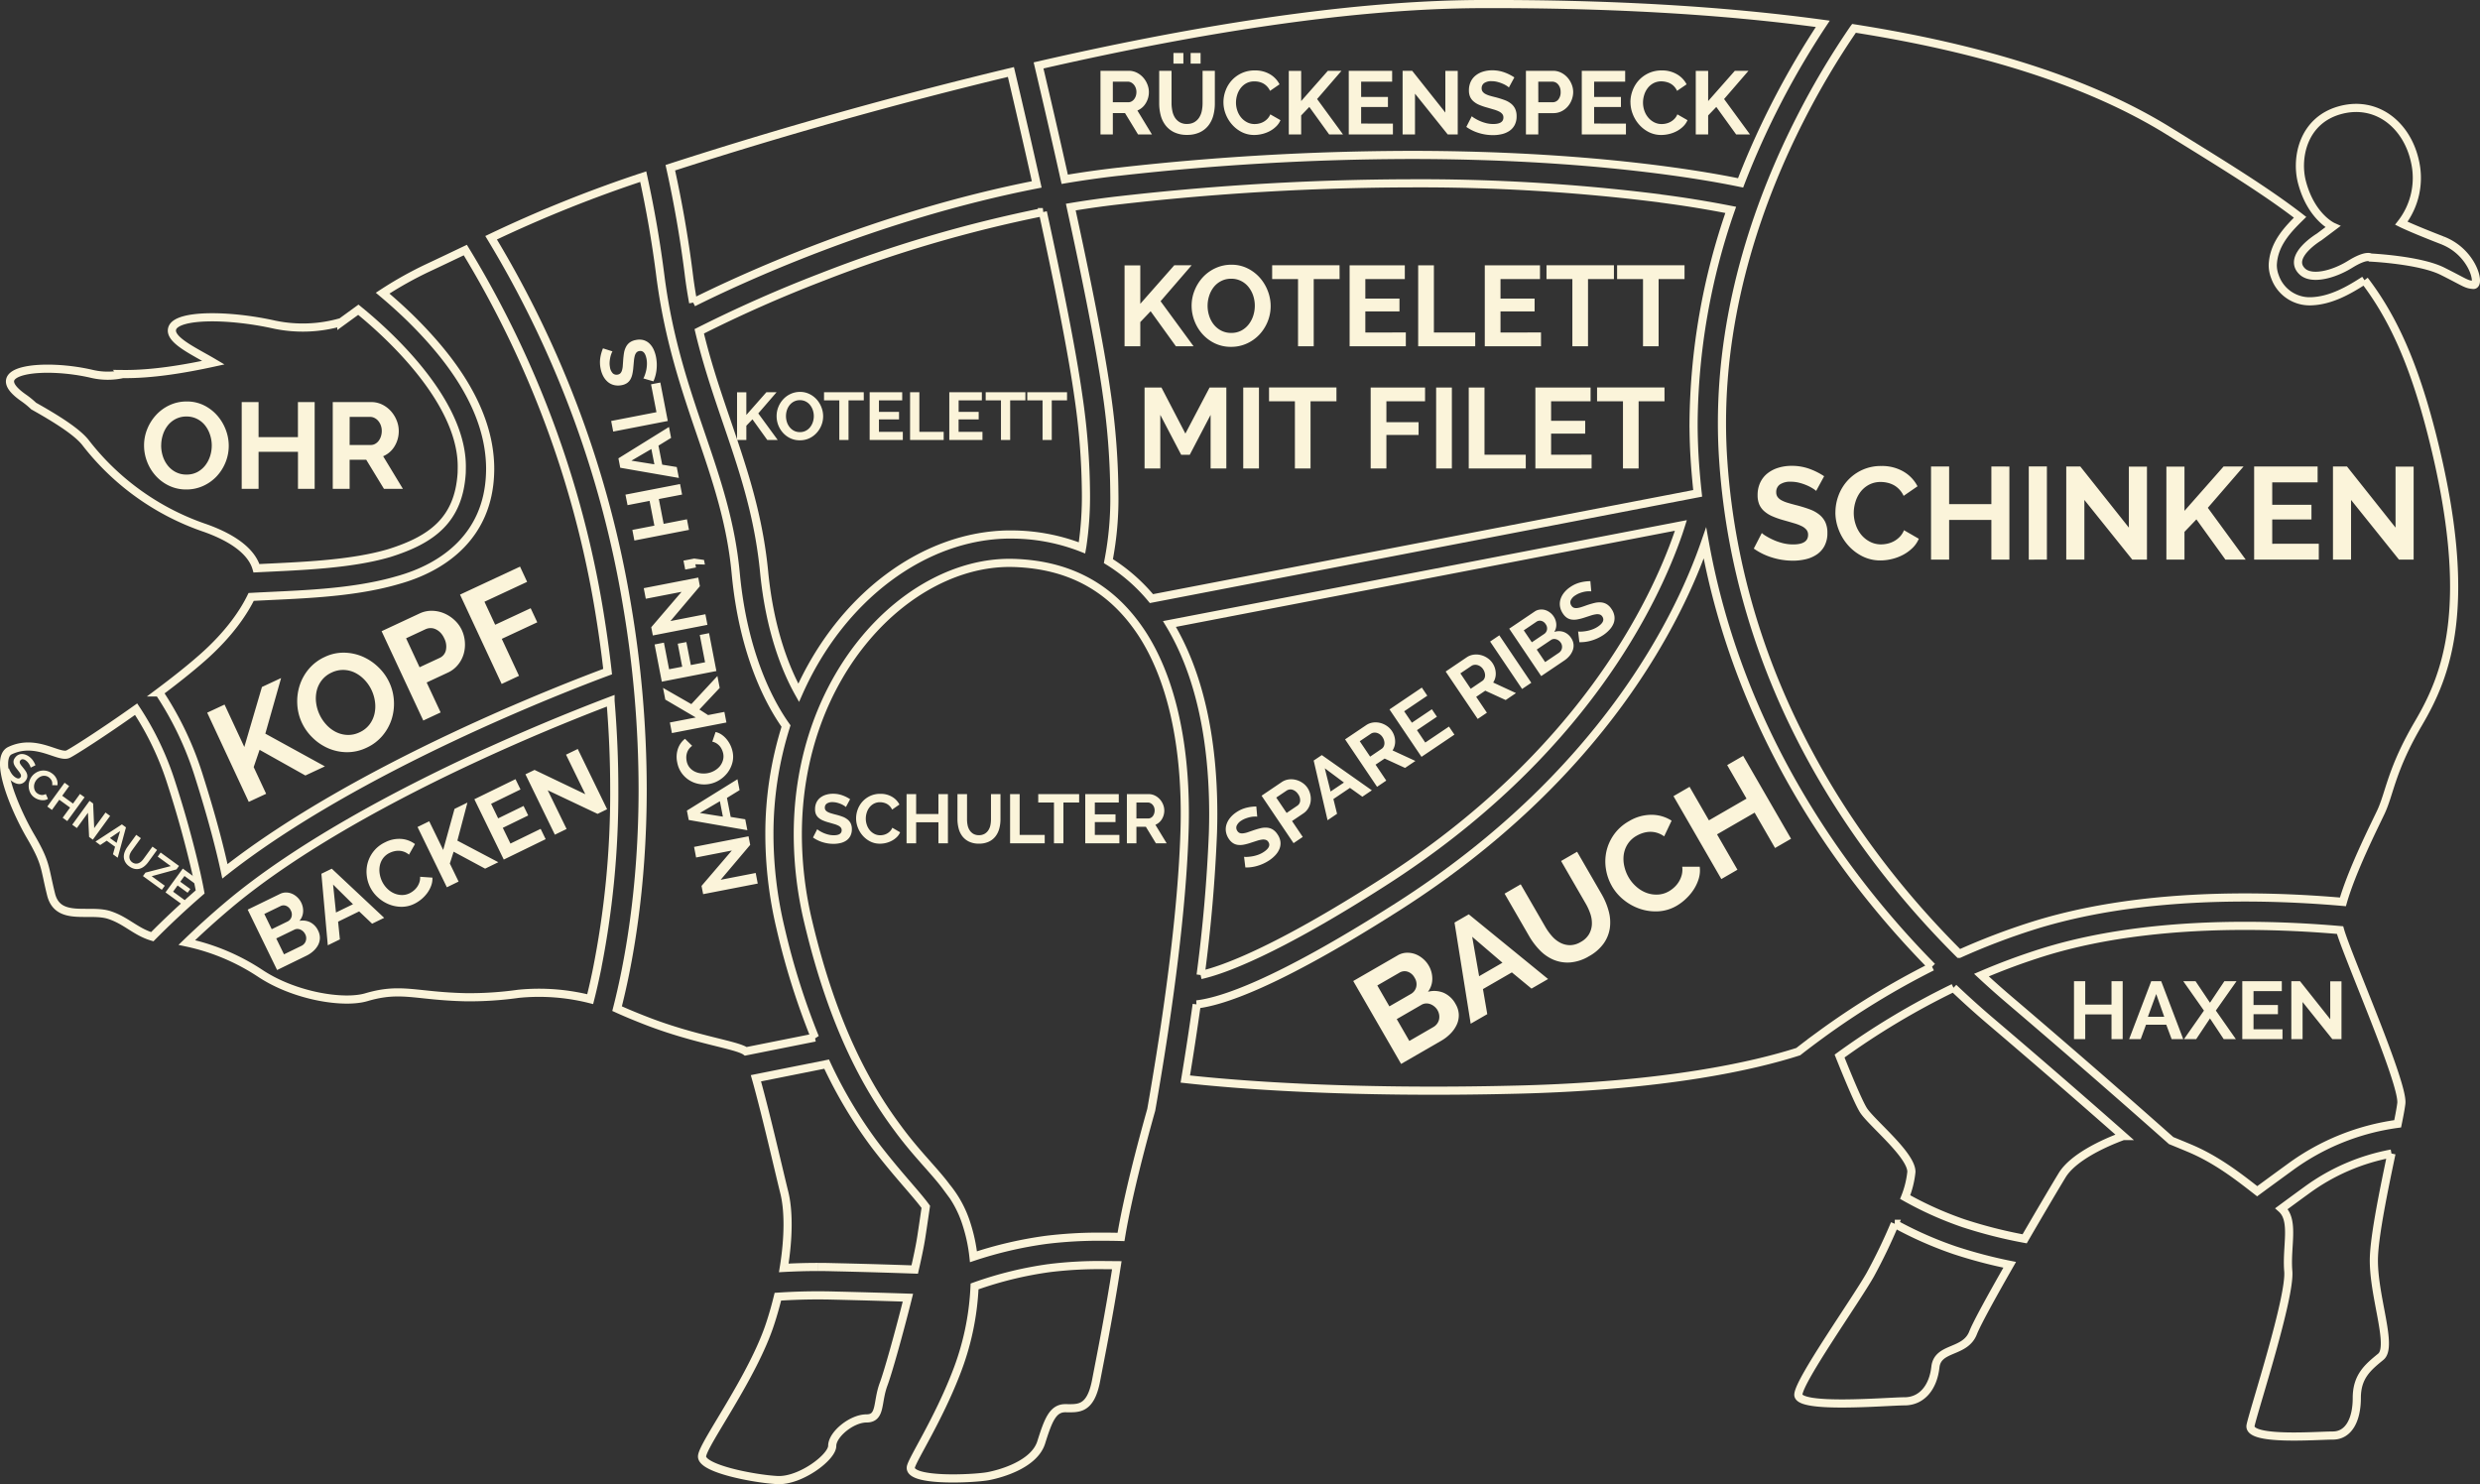 <svg xmlns="http://www.w3.org/2000/svg" width="608.75" height="364.32"><rect width="100%" height="100%" fill="#333333" stroke="none"/><path fill="none" stroke="#fbf4da" stroke-width="2" d="M294.71 239.35c5.36-1.18 18.39-5.83 44.75-22.71 49.05-31.35 66.71-69.02 72.5-85.71q.35-1.03.64-1.95l-125.54 24.19c7.37 12.18 10.73 28.3 10.75 46.54q0 2.4-.08 4.85a381.68 381.68 0 0 1-3.02 34.78M200.8 311q1.74 0 3.55.05c8.89.2 15.65.42 20.18.58.72-3.14 1.3-5.93 1.62-8 .45-2.92.8-5.37 1.1-7.38-2.47-3.38-7.14-8.15-12.63-15.37a113.12 113.12 0 0 1-11.71-19.67l-17.36 3.47c2.43 8.6 5.76 23.23 6.96 28.02 1.09 4.34 1.12 10.9-.12 18.53 2.63-.14 5.45-.23 8.4-.23m-.75-56.32a179.58 179.58 0 0 1-8.42-26.74 99.97 99.97 0 0 1-2.76-23.08 87.78 87.78 0 0 1 4.08-26.64c-3.51-4.9-10.38-16.84-12.33-37.3-2.32-25.42-14.5-42.3-18.49-73a276.35 276.35 0 0 0-4.23-24.56 319.33 319.33 0 0 0-37.34 15 254.58 254.58 0 0 1 33.33 90.04 272.05 272.05 0 0 1 3.87 45.32c0 24.85-3.61 43.49-6.28 53.87 2.02.92 4.45 1.94 7.4 3.08 11.93 4.6 22.02 5.8 24.19 7.4z"/><path fill="none" stroke="#fbf4da" stroke-width="2" d="M117.48 185.65c-20.08 9.27-44.5 22.24-61.5 36.58a205.39 205.39 0 0 0-10.12 9.13 52.53 52.53 0 0 1 17.98 7.54c8.41 5.6 20.46 7.54 26.07 5.89 8.55-2.53 12.05-.28 24.39 0a86.22 86.22 0 0 0 13.03-.85 51.28 51.28 0 0 1 17.54 1.32c.5-1.96 1.02-4.21 1.55-6.76a221.26 221.26 0 0 0 4.36-44.78c0-6.76-.28-14-.92-21.69a508 508 0 0 0-32.38 13.62m83.32 132.32c-3.53 0-6.84.13-9.86.33-.51 2.07-1.1 4.2-1.8 6.34-4.2 13.17-16.53 29.7-16.81 32.79s12.9 5.6 18.5 5.88 13.45-5.6 13.45-8.4 4.77-6.73 8.41-6.73 2.53-3.92 4.2-8.4c1.03-2.73 3.71-12.21 5.97-21.24-4.45-.15-10.7-.34-18.68-.53q-1.72-.04-3.4-.04M407.58 48.7A471.67 471.67 0 0 0 346.3 45a640.88 640.88 0 0 0-71 4.1c-4.2.46-8.35 1.05-12.46 1.73 3.67 16.8 7.15 34 8.79 45.58a177.52 177.52 0 0 1 1.9 24.63 79.9 79.9 0 0 1-1.46 16.7 43.26 43.26 0 0 1 10.57 9.2l134.08-25.84q-.39-3.54-.65-7.15-.36-5.08-.36-10.05a162.7 162.7 0 0 1 9.12-52.38 263.3 263.3 0 0 0-17.26-2.8m-158.83 89.46-.9-.01c-12.41-.02-25.42 6.67-35.34 18.45s-16.67 28.5-16.67 48.24a93.06 93.06 0 0 0 2.57 21.47c6.17 25.96 14.6 40.7 21.8 50.4 4.72 6.48 9.1 10.54 12.14 14.66a27.03 27.03 0 0 1 4.94 9.2 39.8 39.8 0 0 1 1.67 7.9 98.37 98.37 0 0 1 17.82-4.14 106.73 106.73 0 0 1 13.9-.78c1.51 0 3.02.02 4.5.06 1.6-9.75 5.06-22.83 7.42-31.21q.5-2.83 1-5.84c3.2-18.93 6.54-42.8 7.16-62.25q.08-2.33.08-4.62c0-18.1-3.56-33.53-10.53-44.21-7.02-10.67-17.05-16.88-31.57-17.32m8.98 173.08a90.97 90.97 0 0 0-18.16 4.4l-.33.12a66.2 66.2 0 0 1-4.63 21.57c-4.36 11.15-10.27 20.29-10.97 22.6-1.15 3.88 15.4 3.06 18.96 2.4 3.35-.64 11.32-2.96 13-8.28s2.8-8.4 5.89-8.4 6.16.55 7.57-6.73c1.23-6.43 3.12-15.7 5.1-28.37l-3.45-.03a100 100 0 0 0-12.98.72"/><path fill="none" stroke="#fbf4da" stroke-width="2" d="M201.7 68.03a328.31 328.31 0 0 0-30.06 13.3c5 20.88 13.67 36.24 15.91 58.92 1.4 14.56 5.38 24.24 8.49 29.81 10.46-23.63 30.93-38.74 51.8-38.86l1.08.01a47.53 47.53 0 0 1 16.68 3.28l.07-.4a83.1 83.1 0 0 0 .89-13.06 170.5 170.5 0 0 0-1.84-23.66c-1.59-11.3-5.07-28.5-8.74-45.3a325.12 325.12 0 0 0-54.28 15.96m-81.38 46.9q0 .72-.03 1.45c-.57 14.92-11.03 22.85-22.8 26.07-11.5 3.34-24.97 3.48-35.84 4.08-1.64 3.37-5.1 8.89-12.1 15.03-3.11 2.73-6.77 5.62-10.5 8.41a80.1 80.1 0 0 1 9.6 19.97c3.53 11.06 5.5 19 6.56 23.94 32.59-25.63 83.78-45.24 93.94-49.02q-.83-7.41-2.14-15.3a247.38 247.38 0 0 0-32.79-88.18c-2.98 1.42-6 2.87-9.17 4.35a92.5 92.5 0 0 0-11.13 6.23c2.18 1.83 4.5 3.9 6.83 6.17 9.49 9.34 19.47 22.1 19.57 36.8m49.83-40.66c10.9-5.45 44.62-21.24 84.33-29a2347.5 2347.5 0 0 0-6.34-27.6 1132.7 1132.7 0 0 0-83.6 23.5 283.25 283.25 0 0 1 4.5 25.87c.3 2.5.68 4.9 1.11 7.24M48.08 213.88a263.1 263.1 0 0 0-6.07-21.82 72.81 72.81 0 0 0-8.6-17.98c-8.08 5.75-15.33 10.36-16.66 11.02-2.24 1.12-7.85-3.92-14.3-.84-4 1.91 1.12 14.3 5.05 21.02s3.36 7.56 5.04 14.29 9.4 3.44 14.3 5.04c4.17 1.36 6.43 4.1 10.54 5.32 3.54-3.58 7.45-7.26 11.75-10.99-.21-1.15-.54-2.81-1.05-5.06"/><path fill="none" stroke="#fbf4da" stroke-width="2" d="M5.82 97.68a21.26 21.26 0 0 1 2.44 1.99c5.32 2.99 10.52 6.2 12.7 8.93a62.56 62.56 0 0 0 29.43 21.02c8.91 3.18 11.77 7.08 12.57 9.87 10.68-.53 22.96-.89 32.58-3.72 10.52-3.3 17.1-8.18 17.79-19.72l.02-1.12c.29-14.73-14.71-30.22-25.39-38.9l-4.17 3.03a33.98 33.98 0 0 1-16.35.64c-11.3-2.53-23.87-2.55-25.13.82-1.06 2.83 5.3 5.67 10.08 8.5-7.04 1.53-14.97 2.88-22.26 2.8a17 17 0 0 1-7.5-.03c-11.56-2.73-27.11-1.26-16.81 5.89m268.7-55.52a648.01 648.01 0 0 1 71.78-4.13c43.75 0 71.83 4.96 80.95 6.86a203.77 203.77 0 0 1 20.18-39.04C422.2 2.4 393.88.89 363.23 1c-33.38.13-72.77 6.9-108.3 15.06 1.87 7.92 4.14 17.7 6.42 27.95q6.51-1.1 13.18-1.86M474.25 237.3c-22.63-22.98-47.42-58-55.75-104-6.18 17.85-24.77 56.94-75.29 89.2-30.43 19.39-43.63 23.36-49.46 24.05a734.73 734.73 0 0 1-2.8 18.32c11.48 1.28 39.35 3.65 81.52 2.6 36.63-.9 58.24-5.9 68.94-9.33 1.66-1.3 3.45-2.65 5.35-4.04a194.06 194.06 0 0 1 27.49-16.8m-9.15 63.1a135.49 135.49 0 0 1-6 12.47c-3.65 6.45-17.39 25.78-17.67 29.43s21.87 1.68 26.07 1.68 7.01-3.37 7.57-8.4 7.29-3.37 9.25-8.41c.9-2.31 4.72-9.24 8.99-16.7a118.2 118.2 0 0 1-13.5-3.57 93.14 93.14 0 0 1-14.72-6.5m85.92-73.13c-16 0-33.86 1.58-49.7 6.55a158 158 0 0 0-14.94 5.54c2.36 2.19 4.67 4.23 6.9 6.13a2599.68 2599.68 0 0 1 39.67 34.49c1.21.49 2.65 1.08 4.36 1.8 6.9 2.86 12.48 7.3 16.76 10.63q3.78-2.78 8.07-5.9a57.72 57.72 0 0 1 26.41-10.65c.46-2.24.78-4 .9-5.02.55-4.95-13.2-36.07-15.04-42.53-6.88-.6-14.85-1.04-23.39-1.04m-71.49 15.21a185.83 185.83 0 0 0-27.97 16.75c1.82 4.55 4.6 11.3 5.86 13.3 1.96 3.07 11.77 10.92 11.77 15.12a23.14 23.14 0 0 1-1.53 6.2 85.74 85.74 0 0 0 14.4 6.45 115.8 115.8 0 0 0 14.93 3.79c3.9-6.73 7.58-12.94 9.2-15.6 2.67-4.38 10.12-7.85 14.98-9.63a2364.7 2364.7 0 0 0-32.4-28.07c-2.97-2.52-6.07-5.3-9.25-8.32m107.51 40.69a50.84 50.84 0 0 0-20.79 8.98q-3.25 2.36-6.2 4.54c3.27 2.9 1.14 9.37 1.66 15.35.56 6.45-8.41 33.9-9.25 37.83s16.26 2.52 20.18 2.52 5.89-3.92 5.89-9.24 2.8-7.57 5.89-10.1-1.97-15.12-1.69-24.37c.18-5.66 2.45-16.67 4.31-25.52"/><path fill="none" stroke="#fbf4da" stroke-width="2" d="M580.39 68.78c-3.81 2.47-8.34 5.08-13.28 5.18a9.02 9.02 0 0 1-8.7-6.07 7.96 7.96 0 0 1-.53-2.88c.23-5.12 3.65-8.66 6.71-11.67-8.52-6.58-19.04-13-32.34-21.23-19.54-12.08-45.79-20.23-77.17-25.15l-.09.12a196.05 196.05 0 0 0-13.17 22.23c-9.6 18.87-19.15 45.13-19.14 74.59q0 4.72.34 9.54c3.85 54.62 32.57 95.52 57.9 120.7a166.36 166.36 0 0 1 18.3-6.97c16.85-5.27 35.33-6.86 51.79-6.87 8.8 0 17 .46 24.09 1.08 2.2-7.69 7.64-18.48 9.3-21.99 2.24-4.76 2.52-10.37 9.25-21.85s14.01-28.59 3.36-70.62c-4.35-17.17-9.45-28.77-16.62-38.14"/><path fill="none" stroke="#fbf4da" stroke-width="2" d="M599.53 59c-7.57-2.93-10.09-4.2-10.09-4.2a18.14 18.14 0 0 0 3.36-15.12c-1.96-9.1-9.53-15.13-18.5-12.61s-10.82 11.65-9.25 17.65c2.25 8.55 7.57 10.93 7.57 10.93l-3.36 2.52s-7.88 4.74-4.2 8.4c2.24 2.25 7.7.85 11.77-1.67s5.05-1.68 5.05-1.68 12.05.56 17.66 3.36 5.74 3.22 7.56 3.36 0-7.99-7.56-10.93"/><path d="M7.53 188.43a1.74 1.74 0 0 0-.1-.31 3.15 3.15 0 0 0-.23-.47 3.94 3.94 0 0 0-.35-.5 2.55 2.55 0 0 0-.47-.44 1.44 1.44 0 0 0-.83-.34.7.7 0 0 0-.58.32.62.62 0 0 0-.13.36.92.92 0 0 0 .1.4 2.6 2.6 0 0 0 .3.46l.46.58q.34.42.6.8a2.6 2.6 0 0 1 .35.77 1.68 1.68 0 0 1 .03.74 1.94 1.94 0 0 1-.36.78 2.09 2.09 0 0 1-.76.67 1.84 1.84 0 0 1-.87.2 2.56 2.56 0 0 1-.9-.2 4.29 4.29 0 0 1-.9-.51 5.44 5.44 0 0 1-1.15-1.14 4.96 4.96 0 0 1-.75-1.4l1.22-.61a1.96 1.96 0 0 0 .12.38 5.05 5.05 0 0 0 .29.57 4.4 4.4 0 0 0 .43.63 3.26 3.26 0 0 0 .6.56q.94.68 1.38.08a.6.6 0 0 0 .13-.4 1.12 1.12 0 0 0-.14-.45 3.6 3.6 0 0 0-.35-.53l-.49-.64a6.57 6.57 0 0 1-.55-.78 2.37 2.37 0 0 1-.28-.7 1.49 1.49 0 0 1 0-.64 1.83 1.83 0 0 1 .33-.66 2.25 2.25 0 0 1 .73-.67 1.97 1.97 0 0 1 .88-.25 2.56 2.56 0 0 1 .93.15 3.47 3.47 0 0 1 .92.48 3.99 3.99 0 0 1 .99 1.02 5.23 5.23 0 0 1 .57 1.11zm.23 2.22a3.74 3.74 0 0 1 .96-.91 3.55 3.55 0 0 1 1.24-.53 3.53 3.53 0 0 1 1.4 0 3.46 3.46 0 0 1 1.4.63 3.28 3.28 0 0 1 1.13 1.36 2.8 2.8 0 0 1 .21 1.56l-1.3-.03a1.84 1.84 0 0 0 .02-.62 1.73 1.73 0 0 0-.16-.53 1.96 1.96 0 0 0-.3-.43 2.32 2.32 0 0 0-.37-.34 1.9 1.9 0 0 0-.87-.36 2.03 2.03 0 0 0-.85.06 2.44 2.44 0 0 0-.77.4 2.93 2.93 0 0 0-.62.62 2.8 2.8 0 0 0-.42.83 2.45 2.45 0 0 0-.1.88 2.16 2.16 0 0 0 .22.83 1.84 1.84 0 0 0 .58.67 2.26 2.26 0 0 0 .45.25 1.93 1.93 0 0 0 .51.14 1.9 1.9 0 0 0 .56-.02 1.57 1.57 0 0 0 .56-.21l.54 1.2a2.17 2.17 0 0 1-.82.3 3.17 3.17 0 0 1-.9 0 3.69 3.69 0 0 1-.88-.24 3.76 3.76 0 0 1-.79-.44 3.08 3.08 0 0 1-.95-1.1 3.68 3.68 0 0 1-.38-1.33 3.94 3.94 0 0 1 .11-1.39 3.71 3.71 0 0 1 .59-1.25zm13 5.06-4.25 5.84-1.13-.82 1.82-2.5-2.65-1.92-1.8 2.5-1.14-.83 4.24-5.84 1.13.82-1.71 2.37 2.65 1.92 1.71-2.36zm.83 3.8-2.72 3.75-1.14-.82 4.25-5.85.88.64.26 6.05 2.78-3.83 1.13.83-4.24 5.83-.92-.67zm8.33 2.85 1 .73-2.03 7.46-1.16-.85.51-1.85-2.04-1.48-1.6 1.06-1.16-.85zm-1.3 4.54.86-2.89-2.5 1.7zm3.83 4.76a1.61 1.61 0 0 0 .8.33 1.64 1.64 0 0 0 .75-.1 2.18 2.18 0 0 0 .68-.43 4.32 4.32 0 0 0 .58-.66l2.17-2.98 1.12.82-2.16 2.98a5.26 5.26 0 0 1-.96 1.02 3.2 3.2 0 0 1-1.12.6 2.68 2.68 0 0 1-1.25.04 3.32 3.32 0 0 1-1.33-.61 3.28 3.28 0 0 1-1.01-1.11 2.74 2.74 0 0 1-.33-1.22 3.17 3.17 0 0 1 .23-1.24 5.4 5.4 0 0 1 .66-1.2l2.16-2.97 1.14.82-2.17 2.98a4.38 4.38 0 0 0-.45.76 2.18 2.18 0 0 0-.2.78 1.6 1.6 0 0 0 .14.74 1.6 1.6 0 0 0 .55.65zm3.26 2.54 6.2-1.6-3.2-2.33.72-1 4.51 3.29-.62.85-6.09 1.67 3.22 2.34-.73 1-4.63-3.37zm9.69 6.8-.72 1-4.06-2.95 4.25-5.84 3.98 2.9-.73 1-2.84-2.08-1.03 1.41 2.47 1.79-.67.91-2.46-1.79-1.1 1.53zm.34-100.85a9.68 9.68 0 0 1-4.24-.92 10.43 10.43 0 0 1-3.27-2.43 11.06 11.06 0 0 1-2.12-3.46 11.03 11.03 0 0 1-.75-3.99 10.7 10.7 0 0 1 .8-4.08 11.26 11.26 0 0 1 2.2-3.45 10.45 10.45 0 0 1 3.3-2.38 9.84 9.84 0 0 1 4.18-.89 9.35 9.35 0 0 1 4.21.94 10.53 10.53 0 0 1 3.25 2.48 11.4 11.4 0 0 1 2.1 3.48 10.95 10.95 0 0 1 .75 3.96 10.77 10.77 0 0 1-.78 4.06 11.04 11.04 0 0 1-2.16 3.42 10.39 10.39 0 0 1-3.3 2.37 9.84 9.84 0 0 1-4.17.89zm-6.18-10.8a8.57 8.57 0 0 0 .42 2.67 7.13 7.13 0 0 0 1.22 2.28 6.04 6.04 0 0 0 1.95 1.59 5.61 5.61 0 0 0 2.62.6 5.56 5.56 0 0 0 2.66-.61 6.04 6.04 0 0 0 1.95-1.64 7.29 7.29 0 0 0 1.2-2.3 8.52 8.52 0 0 0 .4-2.6 8.3 8.3 0 0 0-.44-2.66 7.36 7.36 0 0 0-1.22-2.28 5.87 5.87 0 0 0-1.95-1.57 5.66 5.66 0 0 0-2.6-.59 5.65 5.65 0 0 0-2.67.62 5.92 5.92 0 0 0-1.95 1.62 7.28 7.28 0 0 0-1.18 2.28 8.52 8.52 0 0 0-.4 2.59zM77.24 98.7V120h-4.1v-9.09h-9.67V120h-4.14V98.7h4.14v8.61h9.66V98.7zm4.44 21.3V98.7h9.42a6.04 6.04 0 0 1 2.72.61 7.02 7.02 0 0 1 2.14 1.62 7.64 7.64 0 0 1 1.41 2.28 6.86 6.86 0 0 1 .51 2.57 7.08 7.08 0 0 1-1.03 3.77 5.94 5.94 0 0 1-2.8 2.44L98.9 120h-4.65l-4.35-7.14h-4.08V120zm4.14-10.77h5.2a2.19 2.19 0 0 0 1.06-.27 2.72 2.72 0 0 0 .85-.73 3.66 3.66 0 0 0 .57-1.1 4.24 4.24 0 0 0 .21-1.35 3.85 3.85 0 0 0-.24-1.38 3.6 3.6 0 0 0-.64-1.1 2.92 2.92 0 0 0-.93-.72 2.42 2.42 0 0 0-1.07-.25h-5zm-24.76 87.61-10.2-21.9 4.26-1.99 4.85 10.41 4.33-14.73 4.7-2.19-3.87 13.65 14.62 8.03-4.79 2.24-11.24-6.3-1.45 4.24 3.06 6.55zm28.92-13.3a11 11 0 0 1-4.8 1.1 11.84 11.84 0 0 1-4.54-.93 12.56 12.56 0 0 1-3.84-2.56 12.53 12.53 0 0 1-2.7-3.74 12.16 12.16 0 0 1-1.13-4.58 12.79 12.79 0 0 1 .6-4.61 11.87 11.87 0 0 1 2.27-4.05 11.18 11.18 0 0 1 3.86-2.9 10.62 10.62 0 0 1 4.8-1.06 11.96 11.96 0 0 1 4.54.98 12.94 12.94 0 0 1 3.83 2.58 12.44 12.44 0 0 1 2.68 3.72 12.23 12.23 0 0 1 1.14 4.56 12.54 12.54 0 0 1-.58 4.56 11.8 11.8 0 0 1-2.26 4.02 11.18 11.18 0 0 1-3.87 2.91zm-11.55-8.15a9.73 9.73 0 0 0 1.72 2.55 8.1 8.1 0 0 0 2.34 1.76 6.86 6.86 0 0 0 2.77.7 6.37 6.37 0 0 0 3-.64 6.32 6.32 0 0 0 2.43-1.91 6.87 6.87 0 0 0 1.23-2.62 8.28 8.28 0 0 0 .13-2.94 9.68 9.68 0 0 0-.83-2.86 9.43 9.43 0 0 0-1.73-2.54 8.36 8.36 0 0 0-2.36-1.76 6.67 6.67 0 0 0-2.77-.68 6.43 6.43 0 0 0-2.95.64 6.42 6.42 0 0 0-2.45 1.92 6.72 6.72 0 0 0-1.23 2.6 8.27 8.27 0 0 0-.13 2.92 9.68 9.68 0 0 0 .83 2.86zm25.47 1.48-10.23-21.93 9.3-4.34a6.87 6.87 0 0 1 3.1-.67 7.98 7.98 0 0 1 2.98.64 8.68 8.68 0 0 1 2.54 1.67 7.79 7.79 0 0 1 1.76 2.4 8.4 8.4 0 0 1 .76 2.93 8.28 8.28 0 0 1-.3 2.98 7.53 7.53 0 0 1-1.4 2.64 6.9 6.9 0 0 1-2.49 1.92l-5.19 2.42 3.43 7.35zm-.91-13.08 4.94-2.3a2.7 2.7 0 0 0 1.52-1.88 4.37 4.37 0 0 0-.43-2.96 4.71 4.71 0 0 0-.94-1.39 4.01 4.01 0 0 0-1.18-.82 2.85 2.85 0 0 0-1.26-.26 3.04 3.04 0 0 0-1.2.28l-4.76 2.22zm20.15 4.1-10.22-21.93 14.73-6.87 1.74 3.74-10.47 4.88 2.63 5.65 8.71-4.06 1.62 3.46-8.71 4.06 4.23 9.08zM78.1 228.47a3.86 3.86 0 0 1 .42 1.83 3.85 3.85 0 0 1-.45 1.7 5.38 5.38 0 0 1-1.17 1.47 7.36 7.36 0 0 1-1.72 1.15l-7.16 3.49-7.22-14.82 7.93-3.86a3.25 3.25 0 0 1 1.56-.35 3.88 3.88 0 0 1 1.49.35 4.42 4.42 0 0 1 1.26.88 4.53 4.53 0 0 1 .9 1.25 4.49 4.49 0 0 1 .46 2.3 3.68 3.68 0 0 1-.9 2.18 4.24 4.24 0 0 1 2.67.36 4.33 4.33 0 0 1 1.93 2.07zm-3.17.88a2.41 2.41 0 0 0-.5-.7 2.35 2.35 0 0 0-.68-.46 1.9 1.9 0 0 0-.75-.16 1.69 1.69 0 0 0-.76.18l-4.43 2.15 1.9 3.9 4.28-2.08a2.09 2.09 0 0 0 .67-.51 1.98 1.98 0 0 0 .4-.7 2.17 2.17 0 0 0 .1-.8 2.17 2.17 0 0 0-.23-.83zm-10.05-5 1.82 3.74 3.84-1.87a1.9 1.9 0 0 0 1-1.1 2.05 2.05 0 0 0-.16-1.63 2.12 2.12 0 0 0-1.13-1.13 1.7 1.7 0 0 0-1.4.06zm14.01-9.87 2.55-1.24L94.3 225.3l-2.96 1.44-3.18-3.02-5.17 2.52.44 4.35-2.97 1.45zm7.76 7.48-4.89-4.83.71 6.86zm4.17-4.26a8.54 8.54 0 0 1-.81-2.91 8.11 8.11 0 0 1 .27-3.07 8.05 8.05 0 0 1 1.47-2.8 7.89 7.89 0 0 1 2.78-2.16 7.5 7.5 0 0 1 3.97-.83 6.38 6.38 0 0 1 3.36 1.26l-1.47 2.6a4.2 4.2 0 0 0-1.22-.71 3.95 3.95 0 0 0-1.23-.24 4.48 4.48 0 0 0-1.18.12 5.29 5.29 0 0 0-1.08.38 4.32 4.32 0 0 0-1.67 1.36 4.62 4.62 0 0 0-.78 1.8 5.58 5.58 0 0 0-.03 1.97 6.68 6.68 0 0 0 .59 1.9 6.4 6.4 0 0 0 1.23 1.73 5.6 5.6 0 0 0 1.66 1.16 4.93 4.93 0 0 0 1.92.44 4.2 4.2 0 0 0 1.96-.44 5.16 5.16 0 0 0 .98-.64 4.41 4.41 0 0 0 .84-.9 4.35 4.35 0 0 0 .57-1.14 3.59 3.59 0 0 0 .17-1.36l3.02.21a4.95 4.95 0 0 1-.3 1.97 7.24 7.24 0 0 1-.96 1.8 8.42 8.42 0 0 1-1.43 1.52 8.59 8.59 0 0 1-1.73 1.13 7.02 7.02 0 0 1-3.22.74 8.4 8.4 0 0 1-3.12-.64 9 9 0 0 1-2.67-1.72 8.48 8.48 0 0 1-1.89-2.53zm18.87.1-7.2-14.8 2.87-1.4 3.43 7.04 2.78-10.08 3.17-1.55-2.47 9.34 10.05 5.3-3.24 1.58-7.73-4.16-.93 2.9 2.15 4.43zm23.02-14.34 1.23 2.53-10.28 5.01-7.22-14.81 10.1-4.93 1.23 2.53-7.22 3.52 1.73 3.57 6.24-3.04 1.14 2.33-6.24 3.04 1.88 3.86zm1.74-9.47 4.63 9.5-2.88 1.4-7.22-14.82 2.23-1.08 12.46 5.96-4.73-9.7 2.88-1.4 7.2 14.79-2.33 1.14zm42.45 21.97 8.6-1.67.5 2.6-13.4 2.6-.4-2.02 7.44-8.69-8.77 1.71-.5-2.6 13.37-2.6.41 2.1zm-7.84-14.68-.45-2.3 12.41-7.7.52 2.68-3.1 1.9.92 4.67 3.57.58.52 2.68zm7.65-4.6-4.91 2.88 5.64.9zm-2.52-4.25a7.07 7.07 0 0 1-2.5.03 6.72 6.72 0 0 1-2.4-.88 6.67 6.67 0 0 1-1.93-1.77 6.53 6.53 0 0 1-1.13-2.68 6.2 6.2 0 0 1 .19-3.36 5.28 5.28 0 0 1 1.72-2.42l1.76 1.73a3.48 3.48 0 0 0-.83.83 3.27 3.27 0 0 0-.45.93 3.71 3.71 0 0 0-.16.97 4.38 4.38 0 0 0 .08.95 3.58 3.58 0 0 0 .72 1.63 3.83 3.83 0 0 0 1.27 1 4.62 4.62 0 0 0 1.57.45 5.53 5.53 0 0 0 1.65-.06 5.3 5.3 0 0 0 1.65-.62 4.63 4.63 0 0 0 1.3-1.08 4.09 4.09 0 0 0 .75-1.44 3.47 3.47 0 0 0 .07-1.67 4.27 4.27 0 0 0-.3-.92 3.65 3.65 0 0 0-.53-.87 3.6 3.6 0 0 0-.8-.7 2.97 2.97 0 0 0-1.05-.42l.81-2.37a4.1 4.1 0 0 1 1.51.66 6 6 0 0 1 1.23 1.15 6.97 6.97 0 0 1 .92 1.47 7.11 7.11 0 0 1 .53 1.63 5.82 5.82 0 0 1-.1 2.74 6.96 6.96 0 0 1-1.17 2.35 7.45 7.45 0 0 1-1.95 1.77 7.02 7.02 0 0 1-2.43.97zm4.12-15.08-13.38 2.6-.5-2.6 6.36-1.23-7.48-4.39-.56-2.87 6.95 3.98 6.4-6.9.56 2.92-4.98 5.3 2.13 1.37 4-.78zm-6.54-21.48 2.28-.45 1.8 9.3-13.4 2.61-1.77-9.13 2.29-.45 1.27 6.53 3.22-.62-1.1-5.65 2.12-.4 1.1 5.64 3.49-.68zm-7.2-3.42 8.58-1.67.5 2.6-13.4 2.61-.39-2.02 7.44-8.69-8.78 1.7-.5-2.6 13.38-2.6.4 2.12zm8.46-13.87-2.35-.07.16.79-2.64.51-.43-2.19 2.64-.51 2.4.34zm-19.5-17.16 13.4-2.6.5 2.58-5.71 1.1 1.18 6.09 5.72-1.12.5 2.6-13.4 2.61-.5-2.6 5.41-1.05-1.18-6.08-5.41 1.05zm-1.28-6.6-.45-2.31 12.41-7.7.52 2.68-3.1 1.9.92 4.67 3.57.58.52 2.68zm7.64-4.6-4.9 2.86 5.64.9zm4.03-6.88-13.4 2.6-.5-2.6 11.12-2.16-1.33-6.84 2.28-.44zm-13.58-17.09a3.28 3.28 0 0 0-.26.55 5.96 5.96 0 0 0-.28.94 7.45 7.45 0 0 0-.16 1.16 4.83 4.83 0 0 0 .08 1.21 2.72 2.72 0 0 0 .7 1.53 1.34 1.34 0 0 0 1.22.31 1.17 1.17 0 0 0 .65-.33 1.75 1.75 0 0 0 .37-.66 4.93 4.93 0 0 0 .2-1.03l.1-1.4q.07-1.03.21-1.9a4.92 4.92 0 0 1 .5-1.5 3.17 3.17 0 0 1 .91-1.07 3.67 3.67 0 0 1 1.5-.6 3.95 3.95 0 0 1 1.92.04 3.47 3.47 0 0 1 1.45.86 4.85 4.85 0 0 1 1 1.45 8.1 8.1 0 0 1 .58 1.83 10.28 10.28 0 0 1 .13 3.07 9.38 9.38 0 0 1-.77 2.9l-2.47-.72a3.7 3.7 0 0 0 .32-.7 9.55 9.55 0 0 0 .35-1.15 8.3 8.3 0 0 0 .2-1.43 6.17 6.17 0 0 0-.1-1.55q-.42-2.15-1.8-1.88a1.15 1.15 0 0 0-.69.38 2.12 2.12 0 0 0-.39.8 6.8 6.8 0 0 0-.2 1.18l-.14 1.51a12.42 12.42 0 0 1-.25 1.78 4.47 4.47 0 0 1-.5 1.33 2.81 2.81 0 0 1-.85.9 3.46 3.46 0 0 1-1.29.49 4.24 4.24 0 0 1-1.88-.03 3.73 3.73 0 0 1-1.53-.79 4.83 4.83 0 0 1-1.1-1.4 6.55 6.55 0 0 1-.64-1.85 7.54 7.54 0 0 1-.07-2.7 9.88 9.88 0 0 1 .65-2.27zM180.92 108V96.3h2.28v5.56l4.92-5.58h2.5l-4.49 5.2 4.77 6.52h-2.56l-3.64-5.07-1.5 1.57v3.5zm15.41.08a5.32 5.32 0 0 1-2.33-.5 5.73 5.73 0 0 1-1.8-1.33 6.08 6.08 0 0 1-1.17-1.91 6.07 6.07 0 0 1-.4-2.2 5.89 5.89 0 0 1 .43-2.24 6.2 6.2 0 0 1 1.2-1.9 5.75 5.75 0 0 1 1.82-1.31 5.41 5.41 0 0 1 2.3-.49 5.14 5.14 0 0 1 2.31.52 5.8 5.8 0 0 1 1.8 1.36 6.27 6.27 0 0 1 1.15 1.92 6.02 6.02 0 0 1 .41 2.18 5.92 5.92 0 0 1-.43 2.23 6.07 6.07 0 0 1-1.19 1.88 5.71 5.71 0 0 1-1.8 1.31 5.41 5.41 0 0 1-2.3.48zm-3.4-5.94a4.71 4.71 0 0 0 .23 1.47 3.92 3.92 0 0 0 .67 1.25 3.32 3.32 0 0 0 1.07.88 3.09 3.09 0 0 0 1.45.33 3.06 3.06 0 0 0 1.46-.34 3.33 3.33 0 0 0 1.07-.9 4 4 0 0 0 .66-1.26 4.69 4.69 0 0 0 .22-1.43 4.57 4.57 0 0 0-.24-1.47 4.05 4.05 0 0 0-.68-1.25 3.23 3.23 0 0 0-1.07-.87 3.11 3.11 0 0 0-1.43-.32 3.1 3.1 0 0 0-1.46.34 3.26 3.26 0 0 0-1.08.9 4 4 0 0 0-.65 1.24 4.69 4.69 0 0 0-.22 1.43zm19.1-3.86h-3.75V108h-2.26v-9.72h-3.75v-2h9.75zm9.58 7.72v2h-8.14V96.28h7.99v2h-5.71v2.82h4.93v1.85h-4.93V106zm1.78 2V96.28h2.28V106h5.97v2zm17.77-2v2h-8.14V96.28h7.99v2h-5.7v2.82h4.92v1.85h-4.93V106zm10.54-7.72h-3.74V108h-2.26v-9.72h-3.75v-2h9.75zm10.22 0h-3.75V108h-2.26v-9.72h-3.75v-2h9.76zm-54.28 99.82a2.9 2.9 0 0 0-.44-.33 5.27 5.27 0 0 0-.76-.4 6.59 6.59 0 0 0-.98-.33 4.27 4.27 0 0 0-1.07-.14 2.4 2.4 0 0 0-1.45.36 1.18 1.18 0 0 0-.47 1 1.03 1.03 0 0 0 .18.62 1.54 1.54 0 0 0 .52.43 4.36 4.36 0 0 0 .85.34q.52.16 1.2.33.89.23 1.61.5a4.35 4.35 0 0 1 1.22.69 2.8 2.8 0 0 1 .78.97 3.24 3.24 0 0 1 .27 1.4 3.5 3.5 0 0 1-.37 1.66 3.07 3.07 0 0 1-.98 1.12 4.29 4.29 0 0 1-1.43.62 7.17 7.17 0 0 1-1.69.2 9.09 9.09 0 0 1-2.69-.4 8.3 8.3 0 0 1-2.38-1.16l1.04-2.03a3.28 3.28 0 0 0 .55.4 8.45 8.45 0 0 0 .95.5 7.34 7.34 0 0 0 1.2.41 5.45 5.45 0 0 0 1.36.17q1.94 0 1.94-1.24a1.02 1.02 0 0 0-.22-.66 1.87 1.87 0 0 0-.63-.48 6.02 6.02 0 0 0-.98-.37l-1.3-.38a10.98 10.98 0 0 1-1.5-.51 3.96 3.96 0 0 1-1.06-.67 2.48 2.48 0 0 1-.64-.88 3.06 3.06 0 0 1-.2-1.2 3.75 3.75 0 0 1 .33-1.64 3.3 3.3 0 0 1 .94-1.19 4.27 4.27 0 0 1 1.4-.72 5.8 5.8 0 0 1 1.72-.25 6.66 6.66 0 0 1 2.34.4 8.74 8.74 0 0 1 1.87.94zm2.5 2.78a6.25 6.25 0 0 1 .4-2.18 5.94 5.94 0 0 1 1.16-1.93 5.9 5.9 0 0 1 1.87-1.38 5.78 5.78 0 0 1 2.52-.53 5.49 5.49 0 0 1 2.88.73 4.67 4.67 0 0 1 1.81 1.9l-1.8 1.24a3.08 3.08 0 0 0-.58-.85 2.9 2.9 0 0 0-.73-.56 3.28 3.28 0 0 0-.82-.3 3.87 3.87 0 0 0-.83-.1 3.17 3.17 0 0 0-1.54.37 3.38 3.38 0 0 0-1.08.92 4.09 4.09 0 0 0-.66 1.3 4.89 4.89 0 0 0-.22 1.44 4.69 4.69 0 0 0 .26 1.54 4.1 4.1 0 0 0 .72 1.3 3.61 3.61 0 0 0 1.12.9 3.07 3.07 0 0 0 1.44.34 3.78 3.78 0 0 0 .85-.1 3.23 3.23 0 0 0 .84-.33 3.19 3.19 0 0 0 .74-.57 2.63 2.63 0 0 0 .54-.84l1.92 1.11a3.63 3.63 0 0 1-.83 1.2 5.3 5.3 0 0 1-1.2.87 6.17 6.17 0 0 1-1.43.55 6.29 6.29 0 0 1-1.5.18 5.14 5.14 0 0 1-2.37-.54 6.15 6.15 0 0 1-1.84-1.42 6.59 6.59 0 0 1-1.21-2 6.2 6.2 0 0 1-.43-2.26zm22.54-5.95V207h-2.33v-5.15h-5.47V207h-2.35v-12.07h2.35v4.88h5.47v-4.88zm7.61 10.08a2.7 2.7 0 0 0 1.4-.34 2.74 2.74 0 0 0 .92-.88 3.65 3.65 0 0 0 .5-1.25 7.23 7.23 0 0 0 .14-1.46v-6.15h2.33v6.15a8.8 8.8 0 0 1-.3 2.33 5.34 5.34 0 0 1-.93 1.9 4.48 4.48 0 0 1-1.64 1.3 5.55 5.55 0 0 1-2.4.48 5.49 5.49 0 0 1-2.46-.5 4.58 4.58 0 0 1-1.64-1.33 5.3 5.3 0 0 1-.9-1.91 9.02 9.02 0 0 1-.29-2.27v-6.15h2.35v6.15a7.31 7.31 0 0 0 .14 1.47 3.65 3.65 0 0 0 .5 1.25 2.69 2.69 0 0 0 .91.88 2.66 2.66 0 0 0 1.37.33zm7.65 1.99v-12.07h2.35v10.01h6.15V207zm16.95-10.01h-3.86V207h-2.32v-10.01h-3.86v-2.06h10.04zm9.88 7.95V207h-8.38v-12.07h8.23v2.06h-5.88v2.9h5.08v1.9h-5.08v3.15zm1.84 2.06v-12.07h5.34a3.43 3.43 0 0 1 1.53.35 3.98 3.98 0 0 1 1.22.92 4.33 4.33 0 0 1 .8 1.29 3.89 3.89 0 0 1 .29 1.45 4.01 4.01 0 0 1-.59 2.14 3.37 3.37 0 0 1-1.59 1.38l2.76 4.54h-2.64l-2.46-4.05h-2.32V207zm2.34-6.1h2.94a1.24 1.24 0 0 0 .6-.15 1.54 1.54 0 0 0 .49-.42 2.08 2.08 0 0 0 .32-.62 2.4 2.4 0 0 0 .12-.77 2.18 2.18 0 0 0-.13-.78 2.04 2.04 0 0 0-.37-.62 1.65 1.65 0 0 0-.53-.4 1.37 1.37 0 0 0-.6-.15h-2.84zM270.13 33V17.38h6.9a4.43 4.43 0 0 1 2 .45 5.15 5.15 0 0 1 1.57 1.19 5.6 5.6 0 0 1 1.03 1.67 5.03 5.03 0 0 1 .38 1.88 5.2 5.2 0 0 1-.76 2.76 4.36 4.36 0 0 1-2.06 1.8l3.57 5.87h-3.41l-3.2-5.24h-2.99V33zm3.03-7.9h3.81a1.6 1.6 0 0 0 .78-.2 2 2 0 0 0 .63-.54 2.69 2.69 0 0 0 .42-.8 3.11 3.11 0 0 0 .15-.99 2.82 2.82 0 0 0-.18-1.01 2.64 2.64 0 0 0-.47-.8 2.14 2.14 0 0 0-.68-.53 1.77 1.77 0 0 0-.78-.19h-3.68zm14.88-9.48V13h2.44v2.62zm4.22 0V13h2.44v2.62zm-.9 14.8a3.48 3.48 0 0 0 1.82-.44 3.55 3.55 0 0 0 1.18-1.14 4.72 4.72 0 0 0 .64-1.62 9.35 9.35 0 0 0 .19-1.88v-7.96h3.01v7.96a11.39 11.39 0 0 1-.38 3.02 6.92 6.92 0 0 1-1.21 2.46 5.8 5.8 0 0 1-2.13 1.67 7.18 7.18 0 0 1-3.1.62 7.1 7.1 0 0 1-3.18-.65 5.93 5.93 0 0 1-2.12-1.72 6.85 6.85 0 0 1-1.18-2.47 11.67 11.67 0 0 1-.36-2.93v-7.96h3.03v7.96a9.46 9.46 0 0 0 .2 1.9 4.72 4.72 0 0 0 .63 1.62 3.48 3.48 0 0 0 1.18 1.14 3.45 3.45 0 0 0 1.78.43zm8.95-5.34a8.09 8.09 0 0 1 .52-2.83 7.69 7.69 0 0 1 1.5-2.5 7.63 7.63 0 0 1 2.43-1.78 7.47 7.47 0 0 1 3.25-.68 7.1 7.1 0 0 1 3.73.94 6.04 6.04 0 0 1 2.34 2.47l-2.33 1.6a3.99 3.99 0 0 0-.75-1.1 3.74 3.74 0 0 0-.94-.72 4.25 4.25 0 0 0-1.06-.39 5 5 0 0 0-1.08-.11 4.1 4.1 0 0 0-1.99.46 4.38 4.38 0 0 0-1.4 1.2 5.29 5.29 0 0 0-.85 1.67 6.33 6.33 0 0 0-.29 1.86 6.07 6.07 0 0 0 .33 1.99 5.3 5.3 0 0 0 .93 1.68 4.68 4.68 0 0 0 1.46 1.17 3.97 3.97 0 0 0 1.86.44 4.89 4.89 0 0 0 1.1-.13 4.18 4.18 0 0 0 1.09-.42 4.13 4.13 0 0 0 .95-.74 3.4 3.4 0 0 0 .7-1.09l2.5 1.43a4.7 4.7 0 0 1-1.08 1.56 6.87 6.87 0 0 1-1.55 1.13 7.98 7.98 0 0 1-1.86.7 8.14 8.14 0 0 1-1.94.24 6.65 6.65 0 0 1-3.06-.7 7.96 7.96 0 0 1-2.38-1.84 8.52 8.52 0 0 1-1.57-2.57 8.03 8.03 0 0 1-.56-2.94zM316.35 33V17.4h3.04v7.41l6.55-7.43h3.35l-5.99 6.93 6.36 8.69h-3.4l-4.87-6.75-2 2.09V33zm25.56-2.66V33h-10.84V17.38h10.65v2.66h-7.61v3.76h6.58v2.46h-6.58v4.07zm5.42-7.35V33h-3.04V17.38h2.35l8.14 10.25V17.4h3.04V33h-2.46zm23.05-1.52a3.75 3.75 0 0 0-.56-.42 6.82 6.82 0 0 0-.99-.51 8.53 8.53 0 0 0-1.26-.43 5.53 5.53 0 0 0-1.39-.18 3.1 3.1 0 0 0-1.87.46 1.53 1.53 0 0 0-.62 1.3 1.33 1.33 0 0 0 .24.8 2 2 0 0 0 .67.57 5.64 5.64 0 0 0 1.1.44q.68.2 1.56.41 1.14.31 2.08.66a5.63 5.63 0 0 1 1.58.88 3.63 3.63 0 0 1 1 1.27 4.2 4.2 0 0 1 .35 1.81 4.52 4.52 0 0 1-.47 2.15 3.97 3.97 0 0 1-1.28 1.44 5.55 5.55 0 0 1-1.85.8 9.27 9.27 0 0 1-2.19.25 11.76 11.76 0 0 1-3.47-.52 10.73 10.73 0 0 1-3.08-1.5l1.34-2.62a4.24 4.24 0 0 0 .72.51 10.93 10.93 0 0 0 1.22.64 9.5 9.5 0 0 0 1.56.54 7.06 7.06 0 0 0 1.76.22q2.5 0 2.5-1.6a1.32 1.32 0 0 0-.28-.86 2.43 2.43 0 0 0-.81-.62 7.8 7.8 0 0 0-1.28-.48l-1.67-.49a14.21 14.21 0 0 1-1.95-.67 5.12 5.12 0 0 1-1.37-.86 3.21 3.21 0 0 1-.83-1.14 3.96 3.96 0 0 1-.27-1.55 4.86 4.86 0 0 1 .44-2.11 4.27 4.27 0 0 1 1.22-1.54 5.53 5.53 0 0 1 1.81-.94 7.5 7.5 0 0 1 2.22-.32 8.62 8.62 0 0 1 3.04.52 11.3 11.3 0 0 1 2.42 1.22zM374.56 33V17.38h6.62a4.43 4.43 0 0 1 2 .45 5.15 5.15 0 0 1 1.57 1.19 5.6 5.6 0 0 1 1.03 1.67 5.03 5.03 0 0 1 .38 1.88 5.42 5.42 0 0 1-.36 1.93 5.34 5.34 0 0 1-.99 1.66 4.86 4.86 0 0 1-1.54 1.17 4.46 4.46 0 0 1-1.98.44h-3.7V33zm3.04-7.9h3.52a1.74 1.74 0 0 0 1.4-.68 2.82 2.82 0 0 0 .56-1.85 3.04 3.04 0 0 0-.17-1.07 2.6 2.6 0 0 0-.47-.8 1.84 1.84 0 0 0-.67-.5 1.97 1.97 0 0 0-.78-.16h-3.4zm21.51 5.24V33h-10.84V17.38h10.65v2.66h-7.62v3.76h6.58v2.46h-6.58v4.07zm1.1-5.26a8.09 8.09 0 0 1 .52-2.83 7.69 7.69 0 0 1 1.5-2.5 7.63 7.63 0 0 1 2.43-1.78 7.47 7.47 0 0 1 3.25-.68 7.1 7.1 0 0 1 3.73.95A6.04 6.04 0 0 1 414 20.7l-2.34 1.6a3.99 3.99 0 0 0-.74-1.1 3.74 3.74 0 0 0-.95-.72 4.25 4.25 0 0 0-1.06-.38 5 5 0 0 0-1.07-.13 4.1 4.1 0 0 0-2 .47 4.38 4.38 0 0 0-1.4 1.2 5.29 5.29 0 0 0-.85 1.67 6.33 6.33 0 0 0-.29 1.86 6.07 6.07 0 0 0 .33 1.99 5.3 5.3 0 0 0 .94 1.68 4.68 4.68 0 0 0 1.45 1.17 3.97 3.97 0 0 0 1.86.44 4.89 4.89 0 0 0 1.1-.13 4.18 4.18 0 0 0 1.09-.42 4.13 4.13 0 0 0 .96-.74 3.4 3.4 0 0 0 .7-1.09l2.49 1.43a4.7 4.7 0 0 1-1.07 1.55 6.87 6.87 0 0 1-1.56 1.14 7.98 7.98 0 0 1-1.86.7 8.14 8.14 0 0 1-1.94.24 6.65 6.65 0 0 1-3.06-.7 7.96 7.96 0 0 1-2.38-1.84 8.52 8.52 0 0 1-1.56-2.57 8.03 8.03 0 0 1-.57-2.94zM416.25 33V17.4h3.04v7.41l6.55-7.43h3.35l-5.99 6.93 6.36 8.69h-3.4l-4.87-6.75-2 2.09V33zM276.04 85V65.15h3.86v9.43l8.34-9.46h4.26l-7.62 8.82 8.1 11.06h-4.34l-6.2-8.6-2.54 2.66V85zm26.15.14a9.03 9.03 0 0 1-3.97-.85 9.73 9.73 0 0 1-3.05-2.27 10.32 10.32 0 0 1-1.97-3.24 10.3 10.3 0 0 1-.7-3.72 10 10 0 0 1 .74-3.8 10.5 10.5 0 0 1 2.04-3.23 9.75 9.75 0 0 1 3.1-2.22 9.18 9.18 0 0 1 3.89-.83 8.73 8.73 0 0 1 3.93.88 9.83 9.83 0 0 1 3.04 2.31 10.63 10.63 0 0 1 1.96 3.25 10.22 10.22 0 0 1 .7 3.7 10.05 10.05 0 0 1-.73 3.8 10.3 10.3 0 0 1-2.01 3.18 9.7 9.7 0 0 1-3.08 2.21 9.18 9.18 0 0 1-3.9.83zm-5.77-10.08a8 8 0 0 0 .4 2.5 6.65 6.65 0 0 0 1.13 2.12 5.64 5.64 0 0 0 1.82 1.48 5.24 5.24 0 0 0 2.45.56 5.2 5.2 0 0 0 2.47-.57 5.64 5.64 0 0 0 1.82-1.53 6.8 6.8 0 0 0 1.12-2.14 7.96 7.96 0 0 0 .38-2.42 7.75 7.75 0 0 0-.4-2.5 6.87 6.87 0 0 0-1.15-2.12 5.48 5.48 0 0 0-1.82-1.47 5.28 5.28 0 0 0-2.42-.55 5.28 5.28 0 0 0-2.5.58 5.53 5.53 0 0 0-1.82 1.51 6.8 6.8 0 0 0-1.1 2.13 7.96 7.96 0 0 0-.38 2.42zm32.4-6.55h-6.35V85h-3.85V68.5h-6.35v-3.38h16.54zm16.26 13.1V85h-13.8V65.12h13.55v3.39h-9.69v4.79h8.38v3.14h-8.38v5.18zm3.03 3.39V65.12h3.86v16.5h10.14V85zm30.15-3.39V85h-13.8V65.12h13.55v3.39h-9.69v4.79h8.37v3.14h-8.37v5.18zm17.9-13.1h-6.36V85h-3.84V68.5h-6.35v-3.38h16.55zm17.33 0h-6.36V85h-3.83V68.5h-6.36v-3.38h16.55zM297.16 115v-13.16l-5.12 9.8h-2.1l-5.13-9.8V115h-3.86V95.12h4.14l5.88 11.31 5.94-11.31h4.11V115zm8.01 0V95.12h3.86V115zm22.88-16.5h-6.36V115h-3.84V98.5h-6.35v-3.38h16.55zm8.4 16.5V95.12h13.35v3.39h-9.49v5.12h7.9v3.14h-7.9V115zm16.07 0V95.12h3.86V115zm8 0V95.12h3.87v16.5h10.13V115zm30.16-3.39V115h-13.8V95.12h13.55v3.39h-9.69v4.79h8.37v3.14h-8.37v5.18zm17.9-13.1h-6.36V115h-3.84V98.5h-6.36v-3.38h16.55zM308.6 200.47a3.37 3.37 0 0 0-.62-.03 6.13 6.13 0 0 0-1 .11 7.67 7.67 0 0 0-1.15.33 4.97 4.97 0 0 0-1.13.56 2.8 2.8 0 0 0-1.16 1.29 1.37 1.37 0 0 0 .2 1.27 1.2 1.2 0 0 0 .57.48 1.8 1.8 0 0 0 .78.08 5.08 5.08 0 0 0 1.05-.22l1.37-.47q1-.35 1.88-.56a5.07 5.07 0 0 1 1.62-.14 3.27 3.27 0 0 1 1.39.44 3.77 3.77 0 0 1 1.17 1.18 4.06 4.06 0 0 1 .73 1.83 3.57 3.57 0 0 1-.23 1.72 4.99 4.99 0 0 1-.97 1.53 8.34 8.34 0 0 1-1.5 1.29 10.57 10.57 0 0 1-2.86 1.35 9.65 9.65 0 0 1-3.05.43l-.32-2.62a3.81 3.81 0 0 0 .8.02 9.83 9.83 0 0 0 1.23-.14 8.54 8.54 0 0 0 1.43-.38 6.35 6.35 0 0 0 1.42-.72q1.87-1.26 1.07-2.45a1.18 1.18 0 0 0-.65-.5 2.18 2.18 0 0 0-.92-.05 7 7 0 0 0-1.19.28l-1.49.48a12.78 12.78 0 0 1-1.78.48 4.6 4.6 0 0 1-1.46.05 2.9 2.9 0 0 1-1.19-.44 3.56 3.56 0 0 1-.99-1.01 4.37 4.37 0 0 1-.73-1.8 3.84 3.84 0 0 1 .14-1.77 4.97 4.97 0 0 1 .88-1.6 6.74 6.74 0 0 1 1.5-1.36 7.75 7.75 0 0 1 2.53-1.14 10.16 10.16 0 0 1 2.41-.3zm8.92 6.5-7.85-11.65 4.93-3.33a3.99 3.99 0 0 1 1.71-.66 4.63 4.63 0 0 1 1.77.1 5.04 5.04 0 0 1 1.61.72 4.52 4.52 0 0 1 1.23 1.21 4.87 4.87 0 0 1 .7 1.61 4.8 4.8 0 0 1 .1 1.74 4.37 4.37 0 0 1-.56 1.64 4 4 0 0 1-1.25 1.33l-2.76 1.86 2.63 3.9zm-1.7-7.42 2.62-1.77a1.56 1.56 0 0 0 .7-1.2 2.54 2.54 0 0 0-.52-1.67 2.74 2.74 0 0 0-.67-.7 2.33 2.33 0 0 0-.74-.37 1.65 1.65 0 0 0-.75-.03 1.77 1.77 0 0 0-.66.27l-2.53 1.7zm6.64-12.86 2-1.34 12.28 8.65-2.33 1.57-3.04-2.17-4.07 2.74.9 3.62-2.33 1.58zm7.43 5.4-4.7-3.5 1.42 5.7zm8.13 1.05-7.85-11.65 5.15-3.47a3.99 3.99 0 0 1 1.7-.66 4.63 4.63 0 0 1 1.78.1 5.04 5.04 0 0 1 1.6.72 4.52 4.52 0 0 1 1.23 1.21 4.67 4.67 0 0 1 .82 2.44 3.92 3.92 0 0 1-.63 2.37l5.61 2.59-2.54 1.71-5.01-2.3-2.23 1.5 2.63 3.91zm-1.7-7.41 2.83-1.92a1.44 1.44 0 0 0 .48-.54 1.8 1.8 0 0 0 .2-.72 2.42 2.42 0 0 0-.1-.8 2.8 2.8 0 0 0-.38-.82 2.54 2.54 0 0 0-.64-.67 2.37 2.37 0 0 0-.75-.36 1.92 1.92 0 0 0-.78-.05 1.6 1.6 0 0 0-.67.25l-2.74 1.85zm19.35-7.38 1.34 1.98-8.08 5.45-7.86-11.64 7.94-5.36 1.34 1.99-5.68 3.83 1.9 2.8 4.9-3.3 1.24 1.83-4.9 3.3 2.04 3.04zm7.05-1.87-7.86-11.64 5.15-3.48a3.99 3.99 0 0 1 1.71-.66 4.63 4.63 0 0 1 1.77.1 5.04 5.04 0 0 1 1.61.72 4.52 4.52 0 0 1 1.23 1.21 4.67 4.67 0 0 1 .82 2.44 3.92 3.92 0 0 1-.63 2.37l5.6 2.59-2.53 1.71-5.01-2.3-2.23 1.51 2.63 3.9zm-1.71-7.41 2.84-1.92a1.44 1.44 0 0 0 .48-.54 1.8 1.8 0 0 0 .2-.71 2.42 2.42 0 0 0-.1-.81 2.8 2.8 0 0 0-.38-.82 2.54 2.54 0 0 0-.64-.66 2.37 2.37 0 0 0-.76-.36 1.92 1.92 0 0 0-.77-.05 1.6 1.6 0 0 0-.68.25l-2.73 1.84zm12.61.05-7.85-11.64 2.26-1.53 7.85 11.65zm12.05-12.49a3.3 3.3 0 0 1 .57 1.5 3.28 3.28 0 0 1-.18 1.48 4.58 4.58 0 0 1-.8 1.38 6.27 6.27 0 0 1-1.33 1.18l-5.62 3.79-7.85-11.64 6.23-4.2a2.77 2.77 0 0 1 1.28-.48 3.3 3.3 0 0 1 1.3.1 3.76 3.76 0 0 1 1.17.6 3.86 3.86 0 0 1 .91.95 3.82 3.82 0 0 1 .66 1.89 3.13 3.13 0 0 1-.5 1.94 3.61 3.61 0 0 1 2.3 0 3.69 3.69 0 0 1 1.86 1.51zm-2.57 1.11a2.06 2.06 0 0 0-.51-.52 2 2 0 0 0-.62-.3 1.61 1.61 0 0 0-.66-.06 1.44 1.44 0 0 0-.62.25l-3.48 2.34 2.07 3.07 3.36-2.27a1.78 1.78 0 0 0 .5-.5 1.68 1.68 0 0 0 .26-.65 1.85 1.85 0 0 0-.01-.7 1.85 1.85 0 0 0-.29-.66zm-9.07-3.01 1.98 2.93 3.01-2.03a1.62 1.62 0 0 0 .71-1.06 1.74 1.74 0 0 0-.32-1.35 1.8 1.8 0 0 0-1.1-.82 1.45 1.45 0 0 0-1.17.22zm16.57-9.56a3.37 3.37 0 0 0-.62-.03 6.13 6.13 0 0 0-1 .1 7.67 7.67 0 0 0-1.16.33 4.97 4.97 0 0 0-1.12.57 2.8 2.8 0 0 0-1.16 1.28 1.37 1.37 0 0 0 .2 1.28 1.2 1.2 0 0 0 .57.48 1.8 1.8 0 0 0 .77.08 5.08 5.08 0 0 0 1.06-.23q.6-.19 1.36-.47 1.01-.34 1.88-.55a5.07 5.07 0 0 1 1.63-.14 3.27 3.27 0 0 1 1.38.44 3.77 3.77 0 0 1 1.17 1.17 4.06 4.06 0 0 1 .73 1.84 3.57 3.57 0 0 1-.22 1.72 4.99 4.99 0 0 1-.98 1.52 8.34 8.34 0 0 1-1.5 1.3 10.57 10.57 0 0 1-2.86 1.35 9.65 9.65 0 0 1-3.05.43l-.31-2.63a3.81 3.81 0 0 0 .79.03 9.83 9.83 0 0 0 1.23-.14 8.54 8.54 0 0 0 1.43-.38 6.35 6.35 0 0 0 1.43-.72q1.87-1.26 1.06-2.46a1.18 1.18 0 0 0-.64-.5 2.18 2.18 0 0 0-.92-.05 7 7 0 0 0-1.2.28l-1.48.48a12.78 12.78 0 0 1-1.79.48 4.6 4.6 0 0 1-1.46.06 2.9 2.9 0 0 1-1.19-.44 3.56 3.56 0 0 1-.98-1.02 4.37 4.37 0 0 1-.73-1.8 3.84 3.84 0 0 1 .14-1.76 4.97 4.97 0 0 1 .88-1.61 6.74 6.74 0 0 1 1.5-1.36 7.75 7.75 0 0 1 2.52-1.14 10.17 10.17 0 0 1 2.42-.3zm130.44 95.69v14.21h-2.74v-6.06h-6.45v6.06h-2.76v-14.21h2.76v5.74h6.45v-5.74zm7.01 0h2.45l5.4 14.21h-2.84l-1.32-3.54h-4.97l-1.3 3.54h-2.84zm3.19 8.73-1.97-5.59-2.04 5.59zm7.69-8.73 3.54 5.28 3.53-5.28h2.98l-5.07 7.2 4.91 7.01h-2.98l-3.37-5.08-3.38 5.08h-3l4.9-7-5.07-7.21zm21.34 11.8v2.41h-9.87v-14.21h9.7v2.42h-6.94v3.42h5.99v2.25h-5.99v3.7zm4.93-6.7v9.11h-2.76v-14.21h2.14l7.41 9.33v-9.31h2.76v14.2h-2.24zM445.8 120.5a5.5 5.5 0 0 0-.83-.6 9.98 9.98 0 0 0-1.45-.76 12.48 12.48 0 0 0-1.85-.63 8.09 8.09 0 0 0-2.03-.26 4.55 4.55 0 0 0-2.74.67 2.24 2.24 0 0 0-.9 1.9 1.95 1.95 0 0 0 .34 1.18 2.92 2.92 0 0 0 .98.82 8.26 8.26 0 0 0 1.63.64q.98.3 2.27.62 1.67.45 3.04.96a8.24 8.24 0 0 1 2.32 1.29 5.32 5.32 0 0 1 1.47 1.85 6.14 6.14 0 0 1 .51 2.66 6.62 6.62 0 0 1-.7 3.14 5.82 5.82 0 0 1-1.86 2.1 8.12 8.12 0 0 1-2.7 1.18 13.57 13.57 0 0 1-3.2.37 17.2 17.2 0 0 1-5.09-.77 15.7 15.7 0 0 1-4.52-2.2l1.97-3.82a6.2 6.2 0 0 0 1.04.75 16 16 0 0 0 1.8.94 13.9 13.9 0 0 0 2.28.79 10.33 10.33 0 0 0 2.57.32q3.67 0 3.67-2.35a1.93 1.93 0 0 0-.41-1.26 3.55 3.55 0 0 0-1.2-.9 11.4 11.4 0 0 0-1.86-.7q-1.1-.33-2.45-.71a20.8 20.8 0 0 1-2.85-.99 7.5 7.5 0 0 1-2-1.25 4.7 4.7 0 0 1-1.22-1.67 5.8 5.8 0 0 1-.4-2.27 7.1 7.1 0 0 1 .65-3.1 6.25 6.25 0 0 1 1.78-2.25 8.1 8.1 0 0 1 2.66-1.37 10.98 10.98 0 0 1 3.25-.47 12.62 12.62 0 0 1 4.45.76 16.55 16.55 0 0 1 3.54 1.79zm4.73 5.29a11.84 11.84 0 0 1 .75-4.14 11.25 11.25 0 0 1 2.21-3.66 11.17 11.17 0 0 1 3.54-2.6 10.94 10.94 0 0 1 4.77-1 10.4 10.4 0 0 1 5.46 1.38 8.84 8.84 0 0 1 3.42 3.6l-3.41 2.35a5.84 5.84 0 0 0-1.1-1.62 5.48 5.48 0 0 0-1.38-1.05 6.21 6.21 0 0 0-1.54-.56 7.33 7.33 0 0 0-1.58-.18 6 6 0 0 0-2.91.68 6.41 6.41 0 0 0-2.07 1.75 7.74 7.74 0 0 0-1.24 2.45 9.26 9.26 0 0 0-.42 2.72 8.88 8.88 0 0 0 .49 2.9 7.76 7.76 0 0 0 1.36 2.47 6.84 6.84 0 0 0 2.13 1.7 5.81 5.81 0 0 0 2.72.65 7.16 7.16 0 0 0 1.61-.19 6.12 6.12 0 0 0 1.6-.61 6.04 6.04 0 0 0 1.4-1.08 4.98 4.98 0 0 0 1.02-1.6l3.64 2.1a6.87 6.87 0 0 1-1.56 2.27 10.05 10.05 0 0 1-2.28 1.66 11.68 11.68 0 0 1-2.72 1.03 11.91 11.91 0 0 1-2.84.36 9.74 9.74 0 0 1-4.47-1.03 11.66 11.66 0 0 1-3.5-2.7 12.48 12.48 0 0 1-2.28-3.76 11.76 11.76 0 0 1-.83-4.3zm42.7-11.27v22.85h-4.42v-9.75h-10.37v9.75H474v-22.86h4.44v9.24h10.37v-9.24zm4.76 22.86V114.5h4.45v22.86zm13.65-14.66v14.65h-4.45v-22.86h3.45l11.92 15v-14.97H527v22.83h-3.6zm20.13 14.65v-22.83h4.44v10.86l9.6-10.89h4.9l-8.77 10.14 9.3 12.72h-4.98l-7.12-9.88-2.93 3.06v6.82zm37.41-3.9v3.9h-15.87v-22.86h15.58v3.9h-11.14v5.5h9.63v3.61h-9.63v5.96zm7.92-10.75v14.65h-4.44v-22.86h3.44l11.92 15v-14.97h4.44v22.83h-3.6zM357.29 246.45a5.5 5.5 0 0 1 .79 2.56 5.5 5.5 0 0 1-.47 2.45 7.67 7.67 0 0 1-1.52 2.21 10.5 10.5 0 0 1-2.33 1.81l-9.84 5.68-11.75-20.35 10.9-6.29a4.64 4.64 0 0 1 2.18-.65 5.54 5.54 0 0 1 2.15.34 6.3 6.3 0 0 1 1.89 1.13 6.46 6.46 0 0 1 1.41 1.68 6.4 6.4 0 0 1 .88 3.23 5.24 5.24 0 0 1-1.07 3.2 6.04 6.04 0 0 1 3.83.24 6.17 6.17 0 0 1 2.95 2.76zm-4.41 1.55a3.44 3.44 0 0 0-.8-.94 3.35 3.35 0 0 0-1-.58 2.7 2.7 0 0 0-1.09-.16 2.4 2.4 0 0 0-1.07.33l-6.07 3.51 3.09 5.36 5.88-3.4a2.98 2.98 0 0 0 .9-.78 2.82 2.82 0 0 0 .5-1.03 3.1 3.1 0 0 0 .05-1.16 3.1 3.1 0 0 0-.4-1.15zm-14.8-6.1 2.96 5.13 5.28-3.04a2.71 2.71 0 0 0 1.3-1.67 2.92 2.92 0 0 0-.38-2.3 3.02 3.02 0 0 0-1.72-1.5 2.42 2.42 0 0 0-2 .24zm18.95-15.44 3.5-2.02L380 240.32l-4.07 2.35-4.82-3.98-7.1 4.1 1.06 6.15-4.07 2.35zm11.77 9.86-7.43-6.37 1.7 9.68zm19.23-5.1a5.24 5.24 0 0 0 2.03-1.93 5.34 5.34 0 0 0 .69-2.4 7.1 7.1 0 0 0-.38-2.58 14.07 14.07 0 0 0-1.18-2.58l-6-10.38 3.93-2.27 6 10.38a17.13 17.13 0 0 1 1.76 4.22 10.4 10.4 0 0 1 .28 4.12 8.72 8.72 0 0 1-1.5 3.77 10.8 10.8 0 0 1-3.59 3.14 10.68 10.68 0 0 1-4.63 1.54 8.93 8.93 0 0 1-4.06-.64 10.3 10.3 0 0 1-3.4-2.34 17.57 17.57 0 0 1-2.66-3.53l-6-10.38 3.96-2.29 6 10.38a14.24 14.24 0 0 0 1.67 2.34 7.1 7.1 0 0 0 2.05 1.63 5.24 5.24 0 0 0 2.39.59 5.19 5.19 0 0 0 2.63-.79zm7.64-13.7a12.17 12.17 0 0 1-1.45-4.07 11.56 11.56 0 0 1 .08-4.39 11.48 11.48 0 0 1 1.82-4.14 11.25 11.25 0 0 1 3.73-3.34 10.68 10.68 0 0 1 5.56-1.57 9.1 9.1 0 0 1 4.91 1.44l-1.83 3.85a6 6 0 0 0-1.81-.89 5.63 5.63 0 0 0-1.77-.22 6.39 6.39 0 0 0-1.67.3 7.54 7.54 0 0 0-1.5.66 6.16 6.16 0 0 0-2.24 2.1 6.6 6.6 0 0 0-.94 2.62 7.96 7.96 0 0 0 .16 2.82 9.52 9.52 0 0 0 1.03 2.64 9.13 9.13 0 0 0 1.93 2.34 7.97 7.97 0 0 0 2.48 1.5 7.04 7.04 0 0 0 2.77.42 5.98 5.98 0 0 0 2.76-.83 7.36 7.36 0 0 0 1.33-1 6.3 6.3 0 0 0 1.1-1.36 6.2 6.2 0 0 0 .7-1.68 5.12 5.12 0 0 0 .1-1.96h4.3a7.07 7.07 0 0 1-.21 2.82 10.33 10.33 0 0 1-1.19 2.65 12 12 0 0 1-1.9 2.31 12.24 12.24 0 0 1-2.33 1.78 10.01 10.01 0 0 1-4.52 1.38 11.98 11.98 0 0 1-4.49-.6 12.83 12.83 0 0 1-3.97-2.17 12.09 12.09 0 0 1-2.94-3.4zm32.22-31.98 11.75 20.35-3.93 2.27-5.01-8.68-9.23 5.33 5.01 8.68-3.95 2.29-11.75-20.35 3.95-2.29 4.75 8.23 9.23-5.33-4.75-8.23z" fill="#fbf4da"/></svg>
